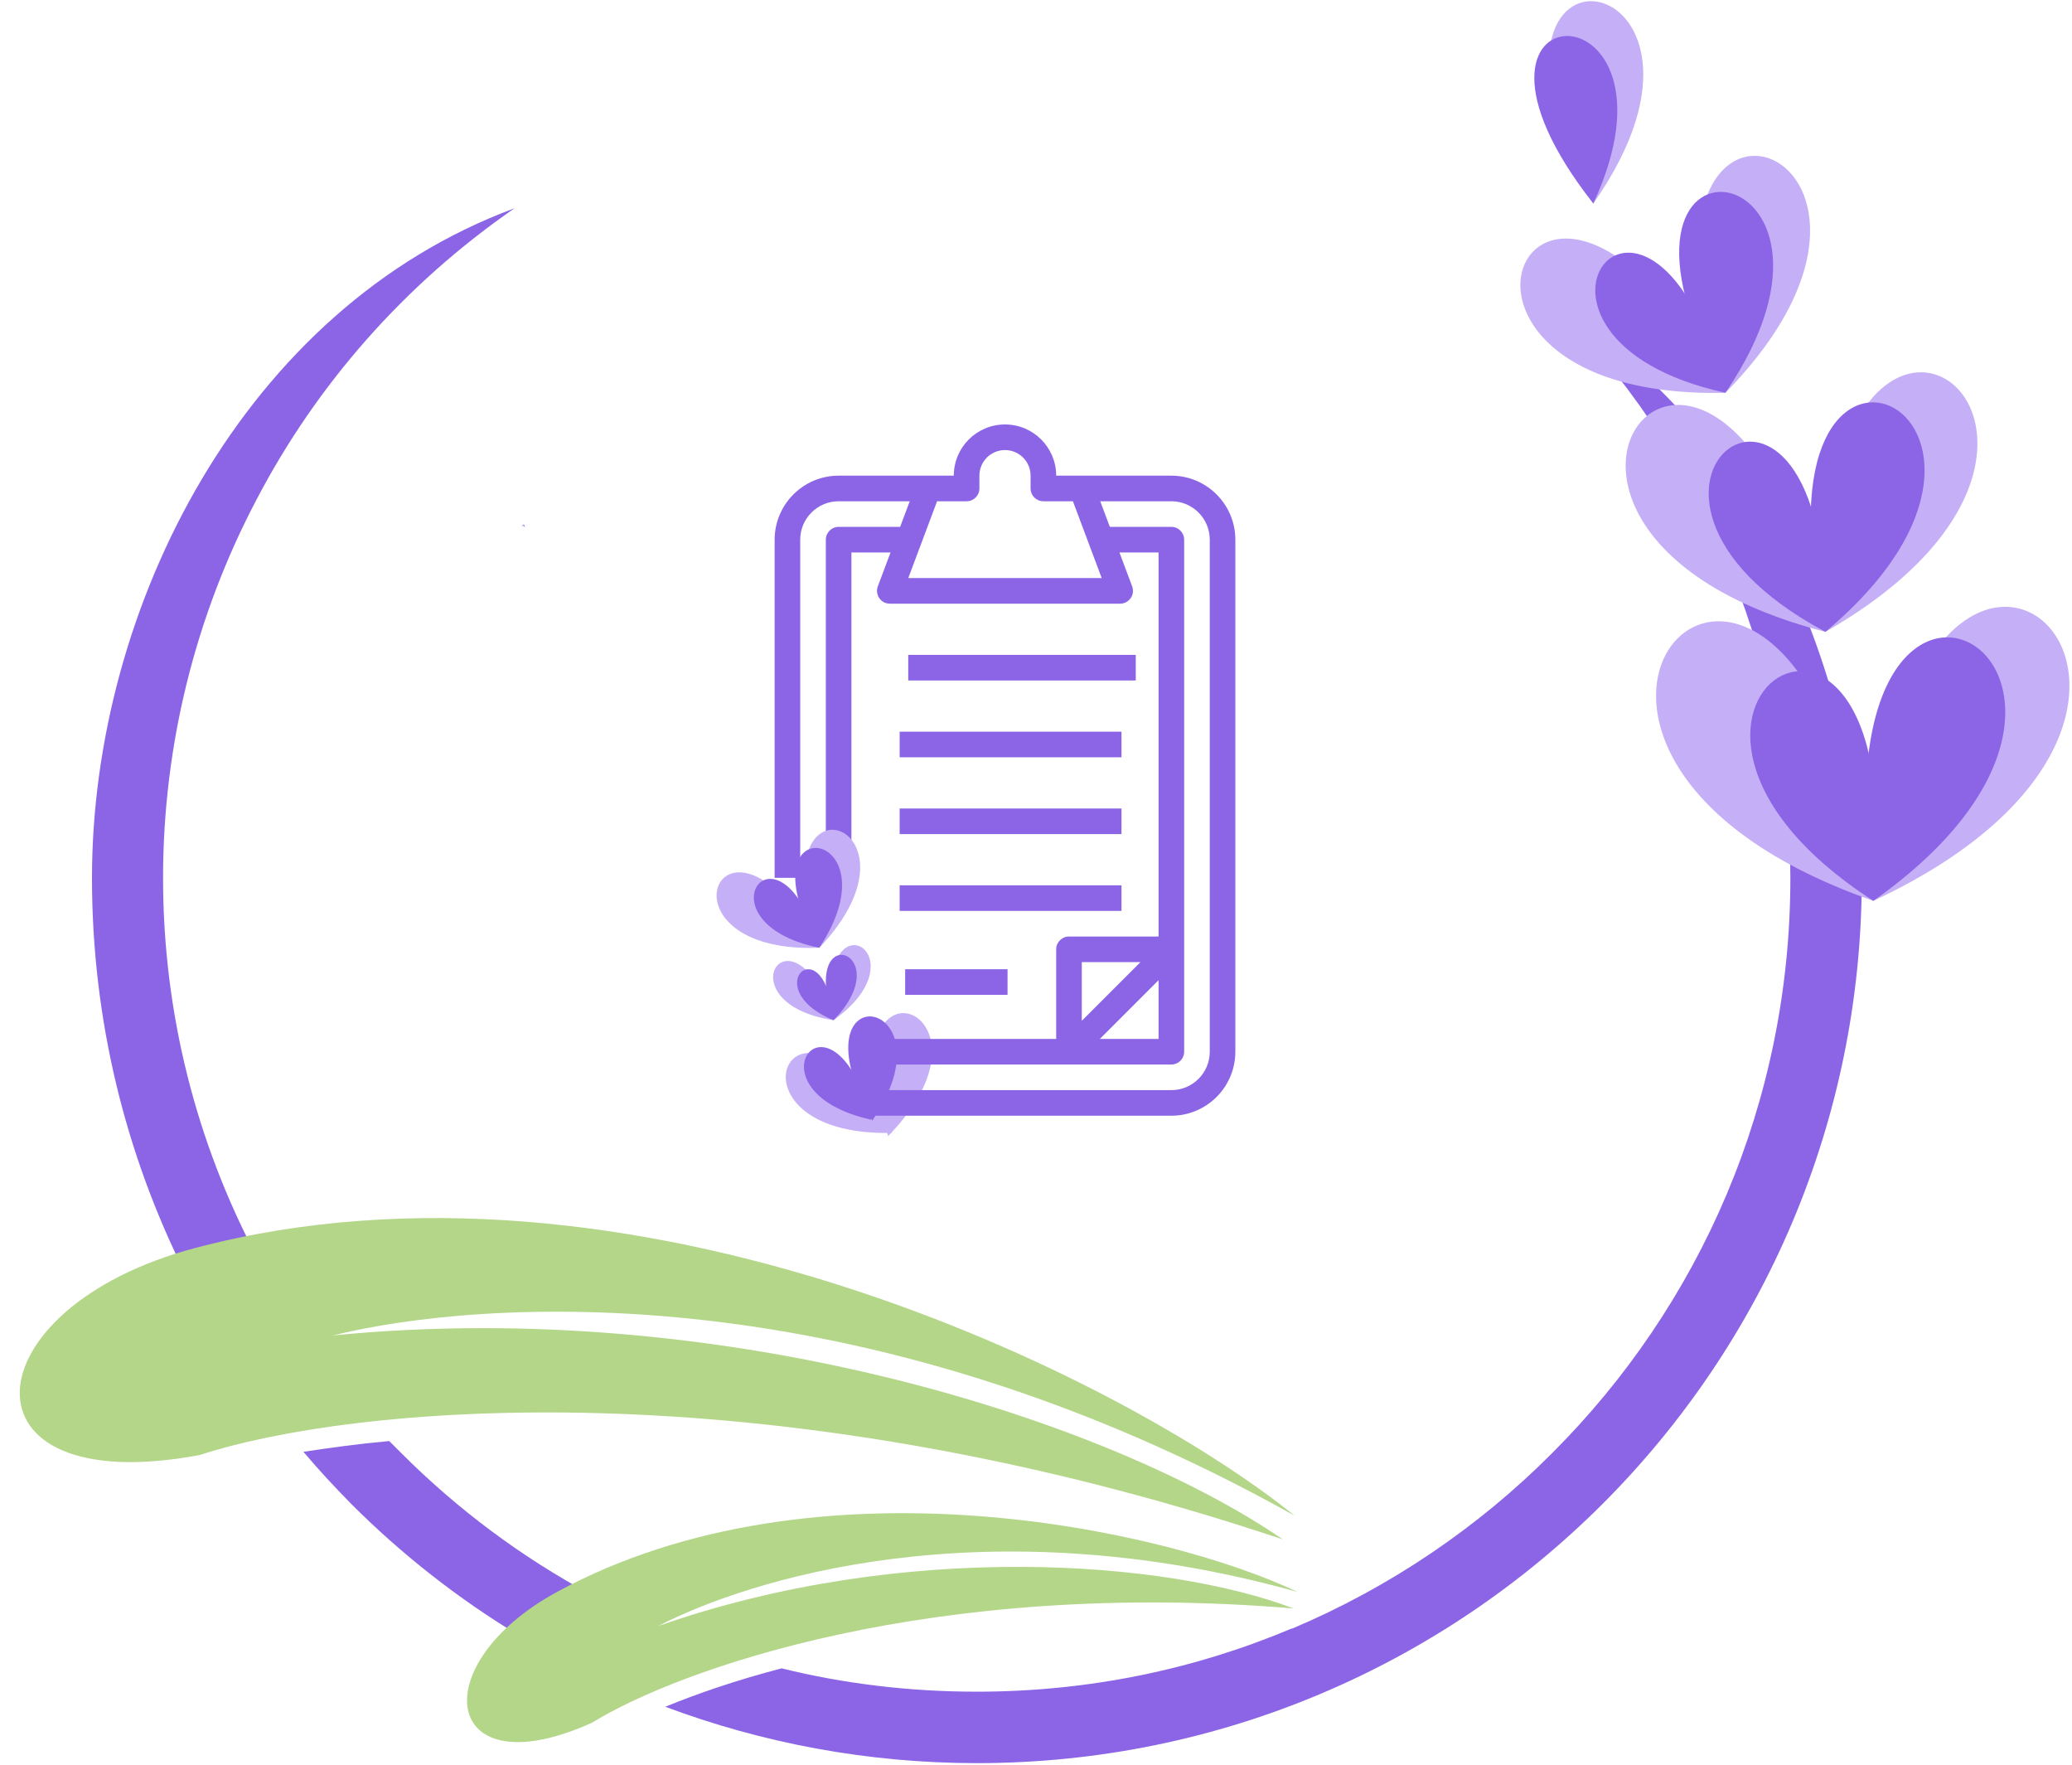 <?xml version="1.0" encoding="UTF-8" standalone="no"?>
<svg
   id="Layer_3"
   enable-background="new 0 0 64 64"
   height="238.266"
   viewBox="0 0 34.971 29.783"
   width="279.771"
   version="1.1"
   sodipodi:docname="dessin-logo-rigueur.svg"
   inkscape:version="1.2.2 (b0a8486541, 2022-12-01)"
   xmlns:inkscape="http://www.inkscape.org/namespaces/inkscape"
   xmlns:sodipodi="http://sodipodi.sourceforge.net/DTD/sodipodi-0.dtd"
   xmlns="http://www.w3.org/2000/svg"
   xmlns:svg="http://www.w3.org/2000/svg">
  <defs
     id="defs8692" />
  <sodipodi:namedview
     id="namedview8690"
     pagecolor="#ffffff"
     bordercolor="#666666"
     borderopacity="1.0"
     inkscape:showpageshadow="2"
     inkscape:pageopacity="0.0"
     inkscape:pagecheckerboard="0"
     inkscape:deskcolor="#d1d1d1"
     showgrid="false"
     inkscape:zoom="1.158716"
     inkscape:cx="178.2145"
     inkscape:cy="92.343593"
     inkscape:window-width="1920"
     inkscape:window-height="1011"
     inkscape:window-x="0"
     inkscape:window-y="32"
     inkscape:window-maximized="1"
     inkscape:current-layer="g9940" />
  <g
     id="g4228"
     transform="matrix(0.027,0,0,-0.027,11.471,27.599)">
    <path
       d="M 0,0 2.693,-1.122 C -2.693,-2.918 -8.079,-4.713 -13.688,-6.509 -9.649,-4.488 -5.161,-2.244 0,0 m -309.459,227.101 c -37.027,74.279 -57.897,157.983 -57.897,246.4 0,169.204 95.149,356.137 264.128,418.522 -68.893,-47.575 -123.873,-110.409 -161.349,-182.22 -37.701,-71.586 -58.346,-152.597 -58.346,-236.302 0,-85.05 21.094,-165.389 58.121,-235.853 -12.791,-2.468 -25.358,-5.386 -37.925,-8.527 z M -99.861,-0.225 c -38.374,23.115 -73.831,50.941 -105.472,82.582 -10.323,10.547 -20.421,21.319 -29.847,32.539 16.158,2.469 34.11,4.938 53.634,6.733 2.468,-2.469 5.161,-5.161 7.629,-7.63 35.008,-35.008 74.953,-64.854 118.713,-88.417 -7.181,-3.366 -14.362,-6.957 -21.319,-10.771 -8.752,-4.713 -16.606,-9.874 -23.338,-15.036 M 738.977,473.501 C 738.977,320.903 677.041,182.443 576.955,82.357 476.868,-17.729 338.408,-79.665 185.811,-79.665 c -68.445,0 -134.197,12.566 -194.787,35.231 20.197,8.304 44.433,16.607 72.708,24.012 39.047,-9.649 79.89,-14.586 122.079,-14.586 69.79,0 136.215,13.913 196.806,39.495 h 0.897 -0.449 c 61.039,25.808 116.244,63.284 162.248,109.512 92.231,92.007 149.007,219.022 149.007,359.502 0,65.527 -12.567,129.933 -36.355,189.401 -24.011,59.693 -59.243,114.897 -104.574,162.247 144.968,-87.968 185.586,-274.9 185.586,-351.648"
       style="fill:#8c65e6;fill-opacity:1;fill-rule:nonzero;stroke:none"
       id="path4230" />
  </g>
  <g
     id="g9940"
     transform="matrix(-0.901,0.433,0.433,0.901,92.296,-60.241)">
    <g
       id="g4156"
       transform="matrix(0.027,0,0,-0.027,87.399,41.729)">
      <path
         d="M 0,0 C -105.696,324.719 211.168,210.719 0,0"
         style="fill:#c5aff7;fill-opacity:1;fill-rule:evenodd;stroke:none"
         id="path4158" />
    </g>
    <g
       id="g4160"
       transform="matrix(0.027,0,0,-0.027,87.399,41.729)">
      <path
         d="M 0,0 C -157.984,302.727 -298.239,-3.142 0,0"
         style="fill:#c5aff7;fill-opacity:1;fill-rule:evenodd;stroke:none"
         id="path4162" />
    </g>
    <g
       id="g4164"
       transform="matrix(0.027,0,0,-0.027,87.399,41.729)">
      <path
         d="M 0,0 C -85.5,273.778 -247.298,41.74 0,0"
         style="fill:#8c65e6;fill-opacity:1;fill-rule:evenodd;stroke:none"
         id="path4166" />
    </g>
    <g
       id="g4168"
       transform="matrix(0.027,0,0,-0.027,87.399,41.729)">
      <path
         d="M 0,0 C -132.85,215.432 115.346,188.728 0,0"
         style="fill:#8c65e6;fill-opacity:1;fill-rule:evenodd;stroke:none"
         id="path4170" />
    </g>
    <g
       id="g4172"
       transform="matrix(0.027,0,0,-0.027,86.162,37.286)">
      <path
         d="M 0,0 C -66.649,283.652 194.562,164.267 0,0"
         style="fill:#c5aff7;fill-opacity:1;fill-rule:evenodd;stroke:none"
         id="path4174" />
    </g>
    <g
       id="g4176"
       transform="matrix(0.027,0,0,-0.027,86.162,37.286)">
      <path
         d="M 0,0 C -112.877,268.617 -254.03,18.401 0,0"
         style="fill:#c5aff7;fill-opacity:1;fill-rule:evenodd;stroke:none"
         id="path4178" />
    </g>
    <g
       id="g4180"
       transform="matrix(0.027,0,0,-0.027,86.162,37.286)">
      <path
         d="M 0,0 C -53.409,238.995 -207.353,52.96 0,0"
         style="fill:#8c65e6;fill-opacity:1;fill-rule:evenodd;stroke:none"
         id="path4182" />
    </g>
    <g
       id="g4184"
       transform="matrix(0.027,0,0,-0.027,86.162,37.286)">
      <path
         d="M 0,0 C -97.618,192.767 111.531,152.149 0,0"
         style="fill:#8c65e6;fill-opacity:1;fill-rule:evenodd;stroke:none"
         id="path4186" />
    </g>
    <g
       id="g4188"
       transform="matrix(0.027,0,0,-0.027,85.935,32.918)">
      <path
         d="M 0,0 C 10.996,248.645 197.928,89.764 0,0"
         style="fill:#c5aff7;fill-opacity:1;fill-rule:evenodd;stroke:none"
         id="path4190" />
    </g>
    <g
       id="g4192"
       transform="matrix(0.027,0,0,-0.027,85.935,32.918)">
      <path
         d="M 0,0 C -30.295,246.85 -204.212,74.279 0,0"
         style="fill:#c5aff7;fill-opacity:1;fill-rule:evenodd;stroke:none"
         id="path4194" />
    </g>
    <g
       id="g4196"
       transform="matrix(0.027,0,0,-0.027,85.935,32.918)">
      <path
         d="M 0,0 C 11.669,208.7 -157.984,91.783 0,0"
         style="fill:#8c65e6;fill-opacity:1;fill-rule:evenodd;stroke:none"
         id="path4198" />
    </g>
    <g
       id="g4200"
       transform="matrix(0.027,0,0,-0.027,85.935,32.918)">
      <path
         d="M 0,0 C -35.457,181.098 126.791,99.189 0,0"
         style="fill:#8c65e6;fill-opacity:1;fill-rule:evenodd;stroke:none"
         id="path4202" />
    </g>
    <g
       id="g4188-0"
       transform="matrix(0.014,0,0,-0.014,104.028,38.083)">
      <path
         d="M 0,0 C 10.996,248.645 197.928,89.764 0,0"
         style="fill:#c5aff7;fill-opacity:1;fill-rule:evenodd;stroke:none"
         id="path4190-9" />
    </g>
    <g
       id="g4192-3"
       transform="matrix(0.014,0,0,-0.014,104.111,38.101)">
      <path
         d="M 0,0 C -30.295,246.85 -204.212,74.279 0,0"
         style="fill:#c5aff7;fill-opacity:1;fill-rule:evenodd;stroke:none"
         id="path4194-6" />
    </g>
    <g
       id="g4196-0"
       transform="matrix(0.014,0,0,-0.014,104.24,37.751)">
      <path
         d="M 0,0 C 11.669,208.7 -157.984,91.783 0,0"
         style="fill:#8c65e6;fill-opacity:1;fill-rule:evenodd;stroke:none"
         id="path4198-6" />
    </g>
    <g
       id="g4200-2"
       transform="matrix(0.014,0,0,-0.014,104.246,37.732)">
      <path
         d="M 0,0 C -35.457,181.098 126.791,99.189 0,0"
         style="fill:#8c65e6;fill-opacity:1;fill-rule:evenodd;stroke:none"
         id="path4202-6" />
    </g>
    <g
       id="g4208"
       transform="matrix(0.027,0,0,-0.027,86.562,29.072)">
      <path
         d="M 0,0 C 8.527,210.271 -160.452,89.988 0,0"
         style="fill:#c5aff7;fill-opacity:1;fill-rule:evenodd;stroke:none"
         id="path4210" />
    </g>
    <g
       id="g4212"
       transform="matrix(0.027,0,0,-0.027,86.562,29.072)">
      <path
         d="M 0,0 C 38.149,172.57 -119.385,98.291 0,0"
         style="fill:#8c65e6;fill-opacity:1;fill-rule:evenodd;stroke:none"
         id="path4214" />
    </g>
  </g>
  <g
     id="g4232"
     transform="matrix(0.027,0,0,-0.027,21.851,25.575)">
    <path
       d="m 0,0 c -109.063,87.968 -415.829,238.771 -686.915,167.409 -142.274,-37.477 -151.924,-158.432 2.469,-129.484 92.456,30.295 349.179,57 677.04,-52.737 C -114.225,58.57 -353.668,137.113 -601.19,112.653 -509.408,135.318 -272.881,152.822 0,0"
       style="fill:#b3d689;fill-opacity:1;fill-rule:evenodd;stroke:none"
       id="path4234" />
  </g>
  <g
     id="g4236"
     transform="matrix(0.027,0,0,-0.027,21.9,26.861)">
    <path
       d="m 0,0 c -82.807,39.271 -301.156,87.52 -462.506,0.225 -84.602,-45.78 -72.035,-124.323 21.544,-81.91 54.306,33.437 213.187,90.212 438.493,71.362 C -81.685,19.748 -245.952,32.539 -399.671,-21.319 -344.691,7.181 -197.031,54.979 0,0"
       style="fill:#b3d689;fill-opacity:1;fill-rule:evenodd;stroke:none"
       id="path4238" />
  </g>
  <g
     id="g8965"
     transform="matrix(0.027,0,0,0.027,7.89,7.162)"
     style="fill:#8c65e6;fill-opacity:1">
    <g
       id="g8963"
       style="fill:#8c65e6;fill-opacity:1">
      <path
         d="m 440.005,32 h -72 c 0,-17.673 -14.327,-32 -32,-32 -17.673,0 -32,14.327 -32,32 h -72 c -22.08,0.026 -39.974,17.92 -40,40 v 211.344 h 16 V 72 c 0,-13.255 10.745,-24 24,-24 h 44.456 l -6,16 h -38.456 c -4.418,0 -8,3.582 -8,8 v 220.521 h 16 V 80 h 24.456 l -7.952,21.184 c -1.555,4.135 0.536,8.749 4.672,10.304 0.903,0.34 1.859,0.513 2.824,0.512 h 144 c 4.418,0.004 8.004,-3.574 8.008,-7.992 0.001,-0.964 -0.172,-1.921 -0.512,-2.824 L 407.549,80 h 24.456 v 240 h -56 c -4.418,0 -8,3.582 -8,8 v 56 H 245.651 v 16 H 440.005 c 4.418,0 8,-3.582 8,-8 V 72 c 0,-4.418 -3.582,-8 -8,-8 h -38.456 l -6,-16 h 44.456 c 13.255,0 24,10.745 24,24 v 320 c 0,13.255 -10.745,24 -24,24 H 245.651 v 16 H 440.005 c 22.08,-0.026 39.974,-17.92 40,-40 V 72 c -0.027,-22.08 -17.92,-39.974 -40,-40 z m -56,304 h 36.688 l -36.688,36.688 z m 48,48 h -36.688 l 36.688,-36.688 z M 396.461,96 H 275.549 l 18,-48 h 18.456 c 4.418,0 8,-3.582 8,-8 v -8 c 0,-8.837 7.163,-16 16,-16 8.837,0 16,7.163 16,16 v 8 c 0,4.418 3.582,8 8,8 h 18.456 z M 35.38,62.512 c -0.602,7.08e-4 -1.089,0.488 -1.09,1.09 h 0.436 c 0,-0.361 0.293,-0.654 0.654,-0.654 v 0.436 c -0.12,0 -0.218,0.098 -0.218,0.218 l 0.436,0.218 0.45,0.577"
         id="path8961"
         style="fill:#8c65e6;fill-opacity:1"
         sodipodi:nodetypes="ccscccccssccssccccccccsccccsscccssssccsssscccccccccccccccccssssssscccccccccc" />
    </g>
  </g>
  <g
     id="g830"
     transform="translate(-3.016,-1.85)">
    <g
       id="g4188-0-7"
       transform="matrix(-0.012,0.006,-0.006,-0.012,16.845,17.842)">
      <path
         d="M 0,0 C 10.996,248.645 197.928,89.764 0,0"
         style="fill:#c5aff7;fill-opacity:1;fill-rule:evenodd;stroke:none"
         id="path4190-9-5" />
    </g>
    <g
       id="g4192-3-9"
       transform="matrix(-0.012,0.006,-0.006,-0.012,16.845,17.842)">
      <path
         d="M 0,0 C -30.295,246.85 -204.212,74.279 0,0"
         style="fill:#c5aff7;fill-opacity:1;fill-rule:evenodd;stroke:none"
         id="path4194-6-2" />
    </g>
    <g
       id="g4196-0-2"
       transform="matrix(-0.012,0.006,-0.006,-0.012,16.845,17.842)">
      <path
         d="M 0,0 C 11.669,208.7 -157.984,91.783 0,0"
         style="fill:#8c65e6;fill-opacity:1;fill-rule:evenodd;stroke:none"
         id="path4198-6-8" />
    </g>
    <g
       id="g4200-2-9"
       transform="matrix(-0.012,0.006,-0.006,-0.012,16.845,17.842)">
      <path
         d="M 0,0 C -35.457,181.098 126.791,99.189 0,0"
         style="fill:#8c65e6;fill-opacity:1;fill-rule:evenodd;stroke:none"
         id="path4202-6-7" />
    </g>
  </g>
  <g
     id="g830-3"
     transform="matrix(0.648,0.125,-0.125,0.648,5.383,3.547)">
    <g
       id="g4188-0-7-6"
       transform="matrix(-0.012,0.006,-0.006,-0.012,16.845,17.842)">
      <path
         d="M 0,0 C 10.996,248.645 197.928,89.764 0,0"
         style="fill:#c5aff7;fill-opacity:1;fill-rule:evenodd;stroke:none"
         id="path4190-9-5-1" />
    </g>
    <g
       id="g4192-3-9-2"
       transform="matrix(-0.012,0.006,-0.006,-0.012,16.845,17.842)">
      <path
         d="M 0,0 C -30.295,246.85 -204.212,74.279 0,0"
         style="fill:#c5aff7;fill-opacity:1;fill-rule:evenodd;stroke:none"
         id="path4194-6-2-9" />
    </g>
    <g
       id="g4196-0-2-3"
       transform="matrix(-0.012,0.006,-0.006,-0.012,16.845,17.842)">
      <path
         d="M 0,0 C 11.669,208.7 -157.984,91.783 0,0"
         style="fill:#8c65e6;fill-opacity:1;fill-rule:evenodd;stroke:none"
         id="path4198-6-8-1" />
    </g>
    <g
       id="g4200-2-9-9"
       transform="matrix(-0.012,0.006,-0.006,-0.012,16.845,17.842)">
      <path
         d="M 0,0 C -35.457,181.098 126.791,99.189 0,0"
         style="fill:#8c65e6;fill-opacity:1;fill-rule:evenodd;stroke:none"
         id="path4202-6-7-4" />
    </g>
  </g>
  <g
     id="g8983"
     transform="matrix(0.036,0,0,0.027,4.24,7.162)"
     style="fill:#8c65e6;fill-opacity:1">
    <g
       id="g8981"
       style="fill:#8c65e6;fill-opacity:1">
      <rect
         x="304.005"
         y="192"
         width="104"
         height="16"
         id="rect8979"
         style="fill:#8c65e6;fill-opacity:1" />
    </g>
  </g>
  <g
     id="g8989"
     transform="matrix(0.036,0,0,0.027,4.24,7.162)"
     style="fill:#8c65e6;fill-opacity:1">
    <g
       id="g8987"
       style="fill:#8c65e6;fill-opacity:1">
      <rect
         x="304.005"
         y="240"
         width="104"
         height="16"
         id="rect8985"
         style="fill:#8c65e6;fill-opacity:1" />
    </g>
  </g>
  <g
     id="g8995"
     transform="matrix(0.036,0,0,0.027,4.24,7.162)"
     style="fill:#8c65e6;fill-opacity:1">
    <g
       id="g8993"
       style="fill:#8c65e6;fill-opacity:1">
      <rect
         x="304.005"
         y="288"
         width="104"
         height="16"
         id="rect8991"
         style="fill:#8c65e6;fill-opacity:1" />
    </g>
  </g>
  <g
     id="g9001"
     transform="matrix(0.03,0,0,0.027,6.929,7.162)"
     style="fill:#8c65e6;fill-opacity:1">
    <g
       id="g8999"
       style="fill:#8c65e6;fill-opacity:1">
      <rect
         x="280.005"
         y="144"
         width="128"
         height="16"
         id="rect8997"
         style="fill:#8c65e6;fill-opacity:1" />
    </g>
  </g>
  <g
     id="g9007"
     transform="matrix(0.036,0,0,0.027,4.333,7.282)"
     style="fill:#8c65e6;fill-opacity:1">
    <g
       id="g9005"
       style="fill:#8c65e6;fill-opacity:1">
      <rect
         x="304.005"
         y="336"
         width="48"
         height="16"
         id="rect9003"
         style="fill:#8c65e6;fill-opacity:1" />
    </g>
  </g>
</svg>

